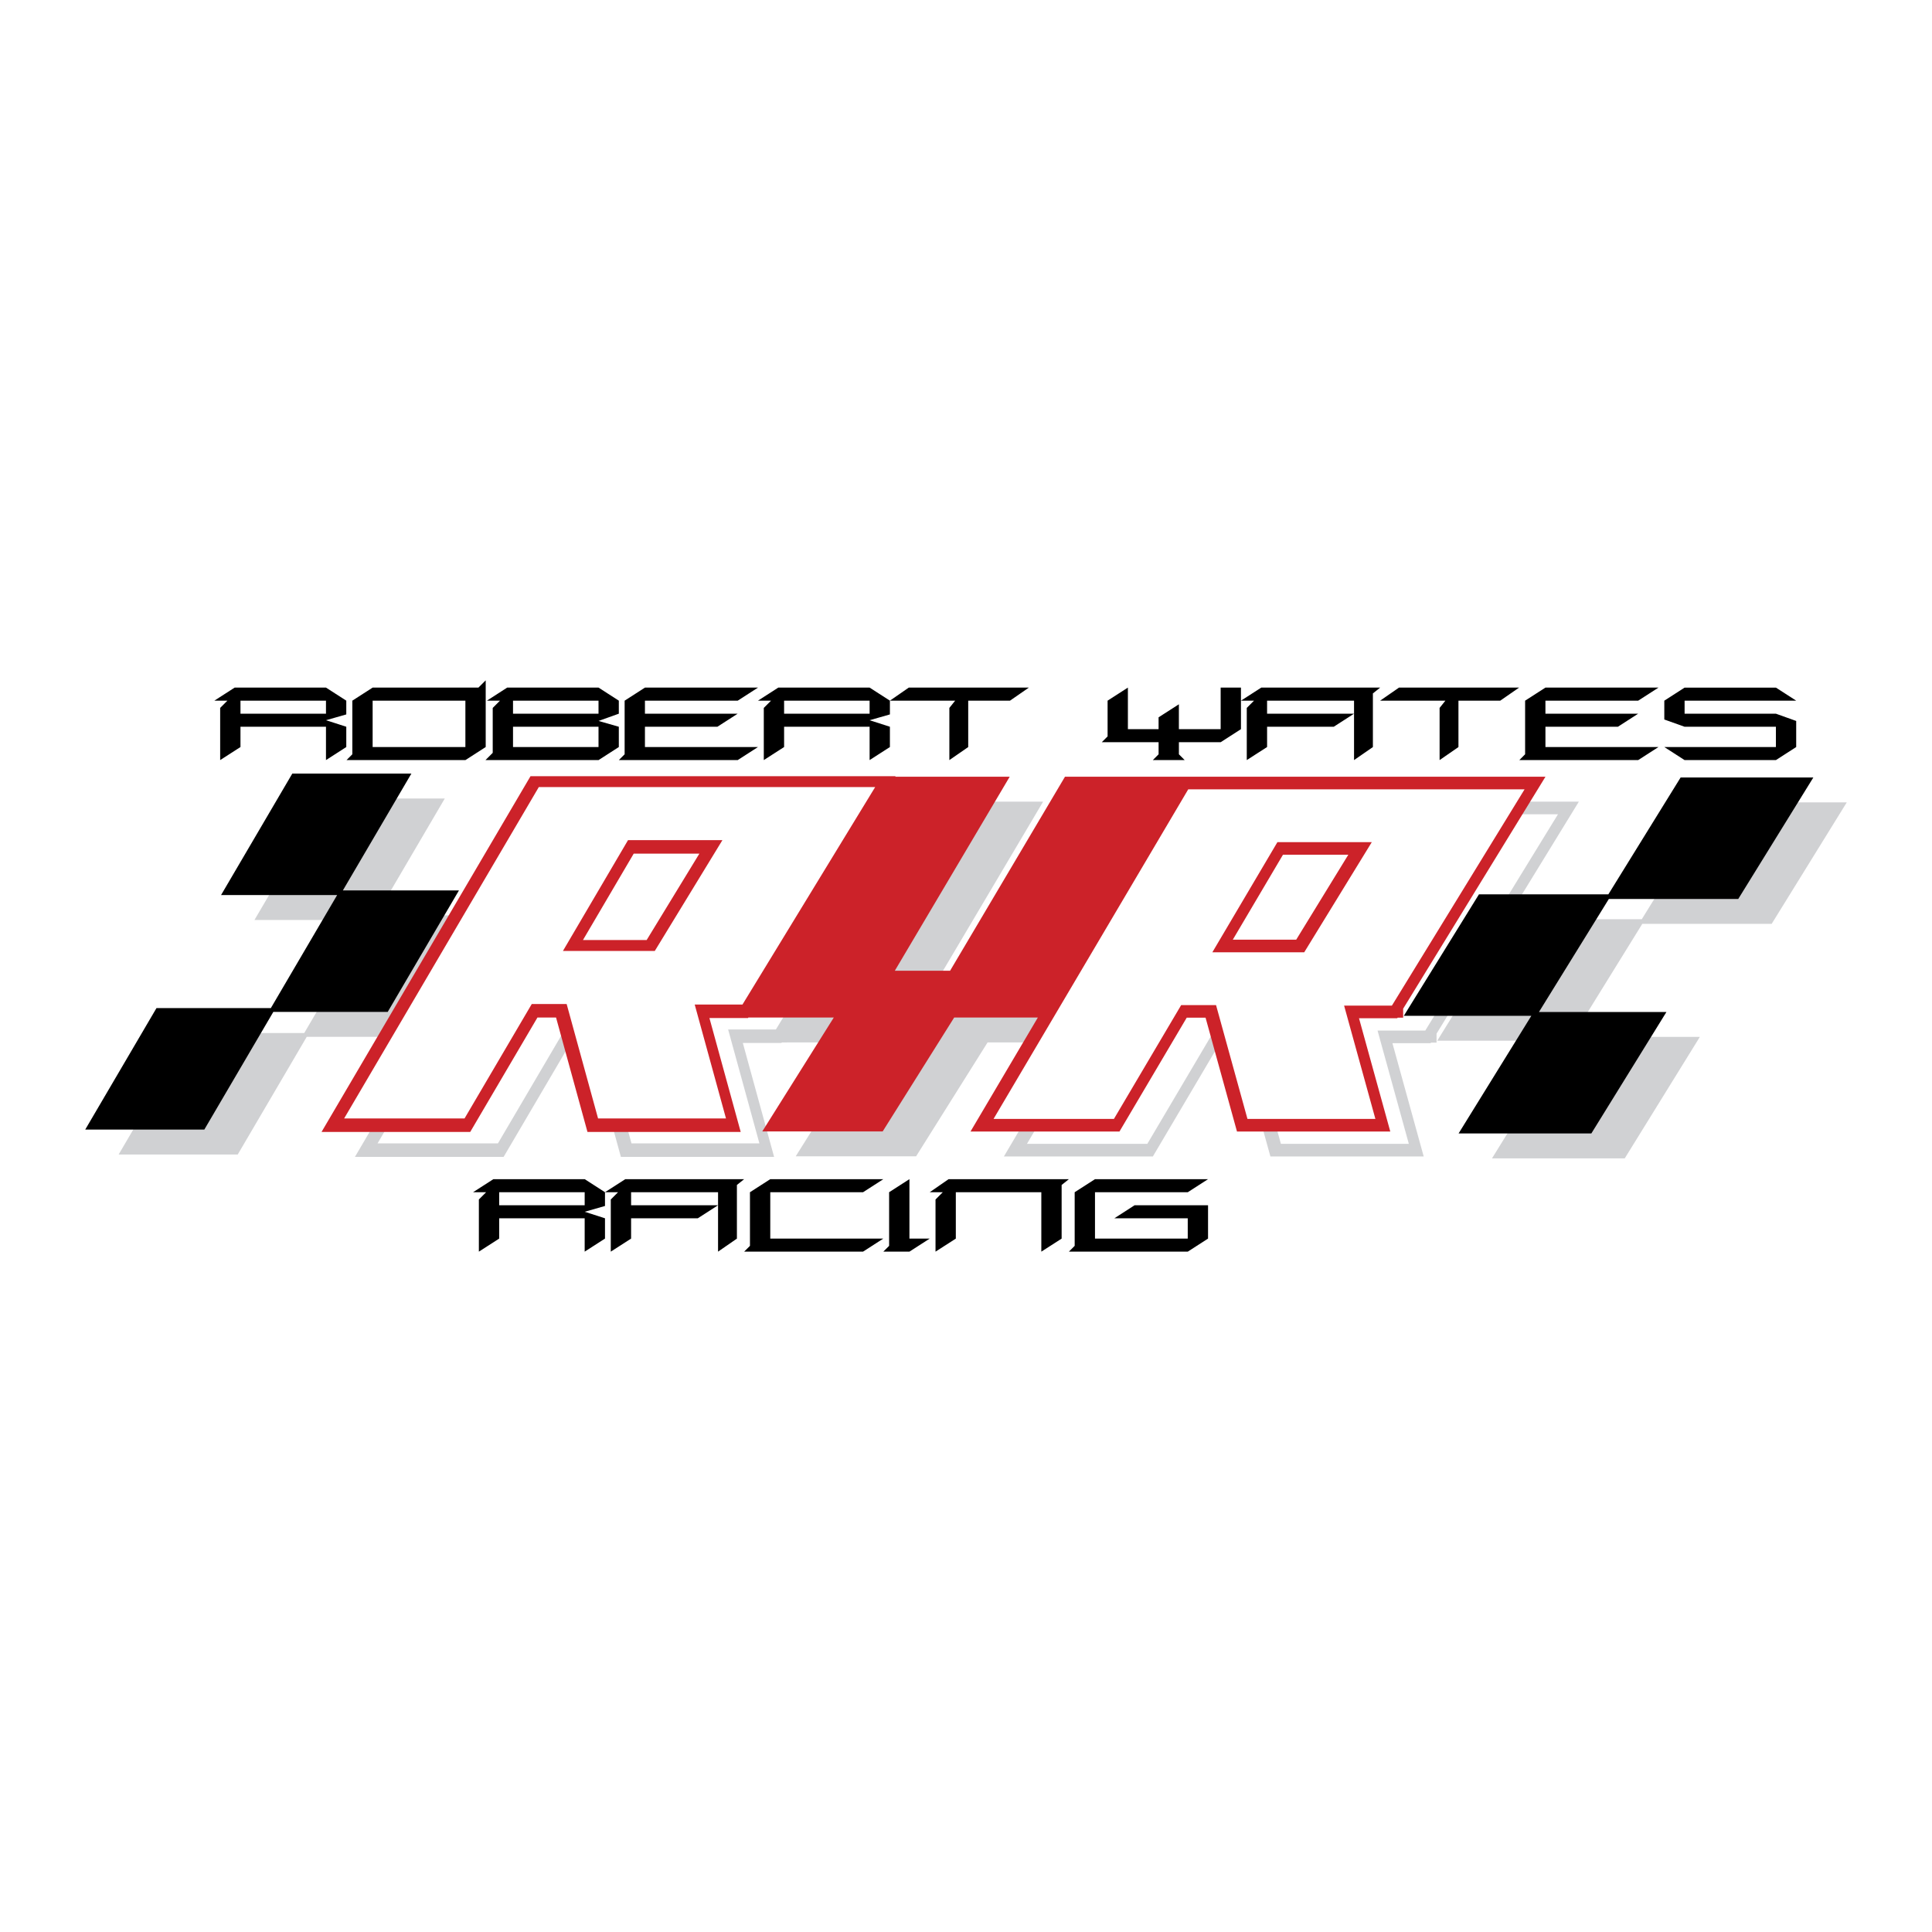 <svg xmlns="http://www.w3.org/2000/svg" width="2500" height="2500" viewBox="0 0 192.756 192.756"><path fill-rule="evenodd" clip-rule="evenodd" fill="#fff" d="M0 0h192.756v192.756H0V0z"/><path fill-rule="evenodd" clip-rule="evenodd" fill="#d0d1d3" d="M92.61 99.337h5.513l11.463-19.357h47.937l-14.197 23.145v.897h-.553l-.033.054h-3.818l3.121 11.303h-15.295l-3.137-11.357h-1.879l-6.709 11.357H100.16l6.721-11.377h-8.348l-7.135 11.365h-12.01l7.134-11.365h-7.989v.002h-.536l-.034.054h-3.85l3.12 11.365H61.946l-3.136-11.419h-1.856l-6.708 11.419H35.411l20.853-35.497h36.424l-.034.054h11.418L92.61 99.337z"/><path fill-rule="evenodd" clip-rule="evenodd" fill="#fff" d="M61.495 96.273h6.355l5.258-8.618h-6.55l-5.063 8.618z"/><path d="M59.497 97.361h9.165l6.744-11.052H65.99l-6.493 11.052zm19.14-16.347H90.648l-13.203 21.639v.005h-.003l-.033.054h-4.763l3.12 11.365H63.003l-3.136-11.419h-3.481l-6.708 11.419H37.667l19.422-33.062H78.637v-.001zM124.289 97.498h9.166l6.742-10.993h-9.416l-6.492 10.993zm19.141-16.259H155.44l-13.203 21.52v.005h-.002l-.033.054h-4.764l3.121 11.304h-12.764l-3.135-11.357h-3.482l-6.709 11.357h-12.01l19.422-32.882h21.549v-.001z" fill-rule="evenodd" clip-rule="evenodd" fill="#fff"/><path fill-rule="evenodd" clip-rule="evenodd" fill="#fff" d="M126.328 96.239h6.328l5.199-8.475h-6.519l-5.008 8.475z"/><path fill-rule="evenodd" clip-rule="evenodd" fill="#d0d1d3" d="M37.54 91.325h11.582l-7.107 12.119H30.604l-6.885 11.74H11.837l7.107-12.12h11.411l6.615-11.278H25.388l7.107-12.119h11.881L37.54 91.325zM163.799 91.713h-12.908l-7.495 12.118h12.719l-7.258 11.74H162.1l7.494-12.119h-12.719l6.975-11.278h12.908l7.494-12.119h-13.244l-7.209 11.658z"/><path d="M34.549 74.531l-2.026 1.303v-3.326h-8.531v2.023l-2.026 1.303v-5.205l.724-.724h-1.302l2.023-1.303h9.114l2.024 1.303v1.373l-2.024.579 2.024.651v2.023zm-2.026-3.325v-1.3h-8.531v1.3h8.531zm15.935 3.325l-2.023 1.303H34.573l.579-.579v-5.35l2.026-1.303h10.557l.724-.724v6.653h-.001zm-2.026 0v-4.625h-9.254v4.625h9.254zm15.309 0l-2.023 1.303H48.435l.724-.724v-4.481l.724-.724H48.58l2.023-1.303h9.114l2.023 1.303v1.3l-2.023.724 2.023.579v2.023h.001zm-2.027-3.325v-1.3h-8.53v1.3h8.53zm0 3.325v-2.023h-8.53v2.023h8.53zm15.911 0L73.6 75.834H61.741l.579-.579v-5.35l2.026-1.303h11.28l-2.023 1.303h-9.257v1.3H73.6l-2.024 1.302h-7.23v2.023h11.279v.001zm13.162 0l-2.026 1.303v-3.326H78.23v2.023l-2.026 1.303v-5.205l.724-.724h-1.303l2.024-1.303h9.113l2.024 1.303v1.373l-2.024.579 2.024.651v2.023h.001zm-2.026-3.325v-1.3H78.23v1.3h8.531zm15.887-2.603l-1.881 1.303h-4.168v4.628l-1.881 1.3v-5.205l.579-.724h-6.509l1.881-1.303h11.979v.001zM123.812 72.747l-2.023 1.302h-4.17v1.207l.578.579h-3.182l.578-.579v-1.207h-5.666l.578-.578v-3.567l2.025-1.303v4.146h3.062v-1.181l2.025-1.3v2.481h4.168v-4.146h2.025v4.146h.002zm13.885-4.144l-.723.579v5.352l-1.881 1.3v-5.928h-8.676v1.3h8.676l-2.025 1.302h-6.65v2.023l-2.027 1.303v-5.205l.725-.724h-1.303l2.025-1.303h11.859v.001zm13.862 0l-1.881 1.303h-4.168v4.628l-1.881 1.3v-5.205l.578-.724h-6.51l1.881-1.303h11.981v.001zm13.908 5.928l-2.025 1.303h-11.859l.578-.579v-5.35l2.027-1.303h11.279l-2.023 1.303h-9.256v1.3h9.254l-2.023 1.302h-7.23v2.023h11.278v.001zm13.74 0l-2.023 1.303h-9.113l-2.023-1.303h11.135v-2.023h-9.111l-2.023-.724v-1.878l2.023-1.303h9.113l2.023 1.303h-11.135v1.3h9.111l2.023.724v2.601zM60.359 123.574l-2.026 1.303v-3.326h-8.53v2.023l-2.026 1.303v-5.205l.724-.724h-1.302l2.024-1.302h9.114l2.023 1.302v1.372l-2.023.579 2.023.651v2.024h-.001zm-2.026-3.326v-1.3h-8.53v1.3h8.53zm15.912-2.602l-.724.578v5.352l-1.881 1.301v-5.929h-8.676v1.3h8.676l-2.024 1.303h-6.652v2.023l-2.026 1.303v-5.205l.724-.724h-1.303l2.026-1.302h11.86zm13.884 5.928l-2.025 1.303H74.245l.579-.579v-5.35l2.026-1.302h11.28l-2.023 1.302H76.85v4.626h11.279zm4.629 0l-2.024 1.303h-2.605l.579-.579v-5.352l2.026-1.303v5.931h2.024zm13.885-5.928l-.723.578v5.352l-2.027 1.301v-5.929h-8.53v4.628l-2.026 1.301v-5.205l.724-.724h-1.302l1.88-1.302h12.004zm13.884 5.928l-2.023 1.303h-11.861l.578-.579v-5.35l2.027-1.302h11.279l-2.023 1.302h-9.256v4.626h9.254v-2.023h-7.326l2.023-1.303h7.328v3.326z"/><path fill-rule="evenodd" clip-rule="evenodd" fill="#cc2229" d="M89.276 96.851h5.514l11.462-19.356h47.939l-14.199 23.144v.897h-.553l-.033.054h-3.818l3.121 11.303h-15.295l-3.135-11.357h-1.881l-6.709 11.357H96.827l6.72-11.376H95.2l-7.135 11.365H76.054l7.135-11.365H75.2v.001h-.537l-.033.053h-3.85l3.121 11.366H58.613l-3.136-11.419h-1.856l-6.709 11.419H32.078L52.93 77.439h36.424l-.033.056h11.417L89.276 96.851z"/><path fill-rule="evenodd" clip-rule="evenodd" fill="#fff" d="M58.162 93.787h6.355l5.258-8.617h-6.551l-5.062 8.617z"/><path d="M56.164 94.876h9.165l6.745-11.053h-9.417l-6.493 11.053zm19.14-16.348H87.315l-13.203 21.638v.005h-.003l-.033.054h-4.764l3.121 11.365H59.67l-3.135-11.419h-3.481l-6.708 11.419H34.333l19.423-33.062H75.304zM120.955 95.012h9.166l6.744-10.993h-9.416l-6.494 10.993zm19.141-16.259h12.01l-13.201 21.521v.004h-.005l-.033.055h-4.764l3.121 11.303H124.46l-3.135-11.357h-3.48l-6.709 11.357H99.125l19.424-32.882h21.547v-.001z" fill-rule="evenodd" clip-rule="evenodd" fill="#fff"/><path fill-rule="evenodd" clip-rule="evenodd" fill="#fff" d="M122.996 93.753h6.326l5.199-8.476h-6.519l-5.006 8.476z"/><path fill-rule="evenodd" clip-rule="evenodd" d="M34.207 88.839h11.582l-7.107 12.119H27.27l-6.884 11.739H8.504l7.107-12.118h11.411L33.637 89.3H22.055l7.107-12.118h11.881l-6.836 11.657zM160.467 89.227h-12.91l-7.495 12.119h12.721l-7.26 11.739h13.245l7.492-12.118h-12.719l6.975-11.279h12.91l7.492-12.119h-13.242l-7.209 11.658z"/></svg>